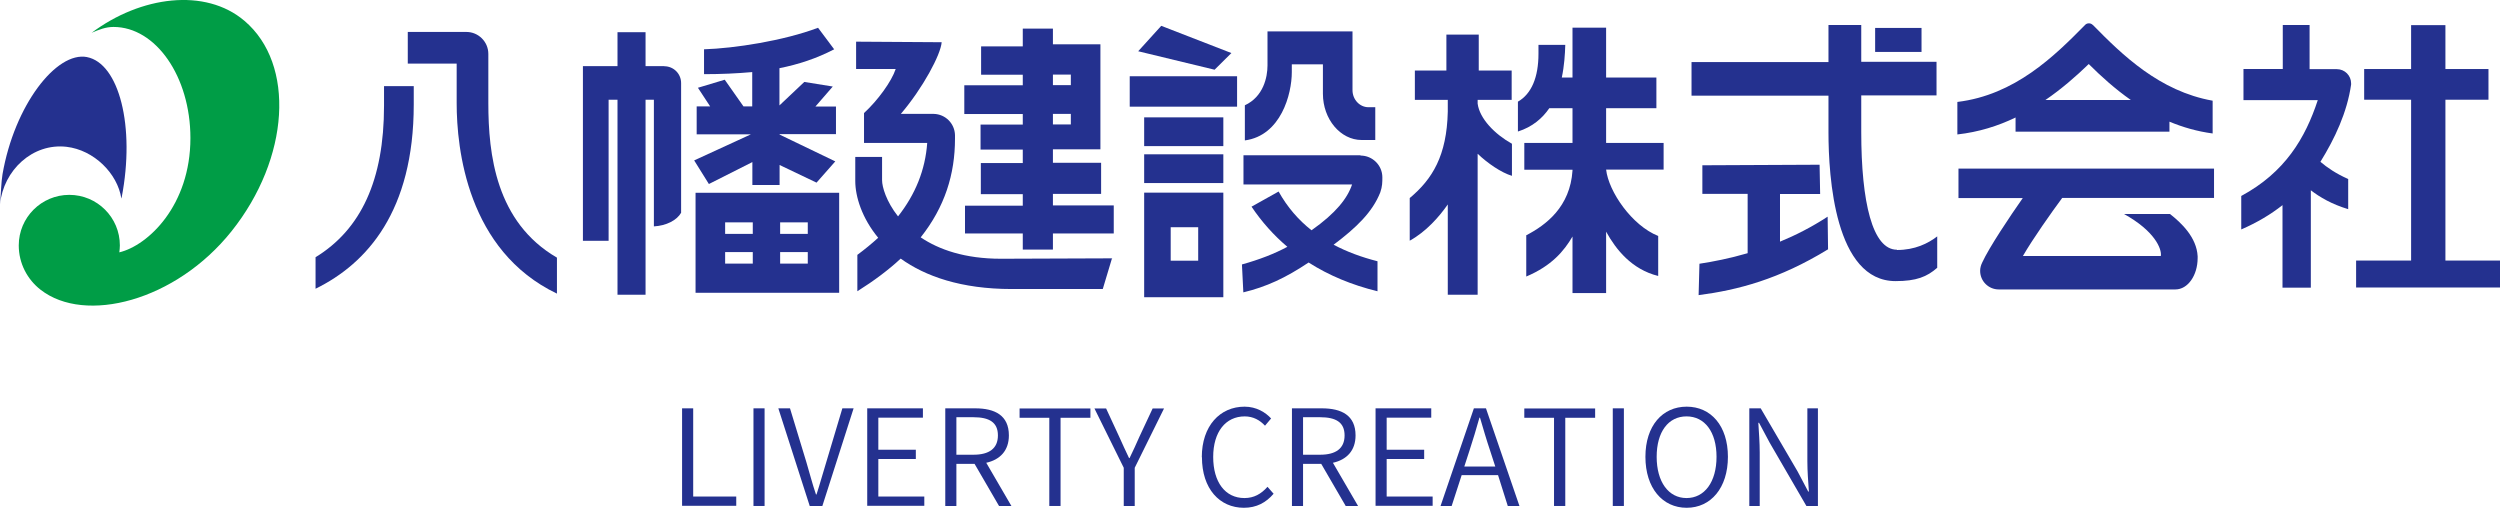<?xml version="1.0" encoding="UTF-8"?>
<svg id="_レイヤー_1" data-name="レイヤー 1" xmlns="http://www.w3.org/2000/svg" viewBox="0 0 180 36.55">
  <defs>
    <style>
      .cls-1 {
        fill-rule: evenodd;
      }

      .cls-1, .cls-2 {
        fill: #24318f;
      }

      .cls-1, .cls-2, .cls-3 {
        stroke-width: 0px;
      }

      .cls-3 {
        fill: #009d46;
      }
    </style>
  </defs>
  <g>
    <path class="cls-2" d="m49.11,29.4h.8v6.35h3.1v.67h-3.9v-7.03Z"/>
    <path class="cls-2" d="m54.25,29.4h.8v7.03h-.8v-7.03Z"/>
    <path class="cls-2" d="m56.05,29.4h.83l1.18,3.88c.25.83.41,1.5.69,2.32h.04c.27-.83.44-1.49.7-2.32l1.16-3.88h.81l-2.25,7.03h-.91l-2.26-7.03Z"/>
    <path class="cls-2" d="m62.45,29.4h4v.67h-3.21v2.31h2.7v.67h-2.7v2.7h3.31v.67h-4.11v-7.03Z"/>
    <path class="cls-2" d="m71.93,36.43l-1.76-3.03h-1.31v3.03h-.8v-7.03h2.15c1.43,0,2.43.51,2.43,1.95,0,1.1-.64,1.75-1.63,1.97l1.81,3.11h-.89Zm-3.07-3.69h1.23c1.13,0,1.76-.45,1.76-1.39s-.62-1.31-1.76-1.31h-1.23v2.7Z"/>
    <path class="cls-2" d="m75.55,30.08h-2.14v-.67h5.1v.67h-2.15v6.35h-.81v-6.35Z"/>
    <path class="cls-2" d="m80.91,33.68l-2.11-4.27h.84l.94,2.03c.24.52.45,1.01.71,1.54h.04c.25-.53.49-1.02.71-1.54l.95-2.03h.82l-2.11,4.27v2.75h-.79v-2.75Z"/>
    <path class="cls-2" d="m86.53,32.92c0-2.26,1.31-3.64,3.08-3.64.85,0,1.51.41,1.91.85l-.44.52c-.37-.4-.85-.67-1.46-.67-1.37,0-2.27,1.11-2.27,2.92s.86,2.96,2.25,2.96c.68,0,1.2-.29,1.66-.81l.44.5c-.55.64-1.23,1.01-2.14,1.01-1.74,0-3.02-1.36-3.02-3.64Z"/>
    <path class="cls-2" d="m96.89,36.43l-1.76-3.03h-1.31v3.03h-.8v-7.03h2.15c1.43,0,2.43.51,2.43,1.95,0,1.1-.64,1.75-1.63,1.97l1.81,3.11h-.89Zm-3.07-3.69h1.23c1.13,0,1.76-.45,1.76-1.39s-.62-1.31-1.76-1.31h-1.23v2.7Z"/>
    <path class="cls-2" d="m99.05,29.4h4v.67h-3.21v2.31h2.7v.67h-2.7v2.7h3.31v.67h-4.11v-7.03Z"/>
    <path class="cls-2" d="m107.86,34.21h-2.62l-.72,2.22h-.8l2.4-7.03h.87l2.41,7.03h-.84l-.7-2.22Zm-.2-.62l-.37-1.14c-.27-.8-.49-1.56-.73-2.38h-.04c-.23.83-.46,1.58-.72,2.38l-.37,1.14h2.22Z"/>
    <path class="cls-2" d="m111.89,30.08h-2.14v-.67h5.1v.67h-2.15v6.35h-.81v-6.35Z"/>
    <path class="cls-2" d="m116.12,29.4h.8v7.03h-.8v-7.03Z"/>
    <path class="cls-2" d="m118.47,32.89c0-2.24,1.23-3.61,2.97-3.61s2.97,1.37,2.97,3.61-1.23,3.67-2.97,3.67-2.97-1.42-2.97-3.67Zm5.12,0c0-1.79-.85-2.91-2.16-2.91s-2.15,1.11-2.15,2.91.85,2.97,2.15,2.97,2.16-1.16,2.16-2.97Z"/>
    <path class="cls-2" d="m125.95,29.4h.82l2.66,4.55.76,1.44h.05c-.05-.7-.11-1.47-.11-2.19v-3.8h.76v7.03h-.83l-2.64-4.55-.77-1.44h-.05c.04.7.1,1.41.1,2.14v3.85h-.75v-7.03Z"/>
  </g>
  <g>
    <path class="cls-1" d="m27.65,6.2v1.41c0,5.36-1.66,8.91-4.93,10.91v2.27c3.71-1.82,7.07-5.59,7.07-13.27v-1.32h-2.14Z"/>
    <path class="cls-1" d="m35.16,3.88c0-.87-.71-1.58-1.58-1.58h-4.22v2.28h3.52v2.85c0,3.27.76,10.62,7.22,13.71v-2.59c-4.4-2.56-4.94-7.44-4.94-11.12v-3.54Z"/>
    <path class="cls-1" d="m47.83,4.76h-1.35v-2.44h-2.02v2.44h-2.49v12.58h1.85V7.18h.64v14.04h2.02V7.18h.6v9.12c.9-.05,1.65-.44,1.96-.98V5.98c0-.67-.54-1.21-1.21-1.21"/>
    <path class="cls-1" d="m60.19,9.68v-2.01h-1.48l1.25-1.44-2.05-.33-1.79,1.69v-2.68c1.35-.27,2.65-.69,3.94-1.36l-1.16-1.55c-2.5.94-6.02,1.48-8.21,1.55v1.79c1.21,0,2.36-.05,3.47-.15v2.47h-.63l-1.35-1.92-1.93.58.88,1.34h-.97v2.01h3.91l-4.09,1.88,1.06,1.7,3.13-1.58v1.65h1.96v-1.44l2.66,1.27,1.35-1.53-4.01-1.93v-.03h4.07Z"/>
    <path class="cls-1" d="m50.08,21.08h10.34v-7.2h-10.34v7.2Zm8.08-4.24h-1.99v-.83h1.99v.83Zm-3.96,0h-1.99v-.83h1.99v.83Zm-1.99,1.31h1.99v.83h-1.99v-.83Zm3.96,0h1.99v.83h-1.99v-.83Z"/>
    <path class="cls-1" d="m80.19,14.79h-4.38v-.83h3.47v-2.24h-3.47v-.97h3.42V3.19h-3.42v-1.13h-2.17v1.28h-3v2.04h3v.76h-4.21v2.07h4.21v.76h-3.04v1.8h3.04v.97h-3.02v2.24h3.02v.83h-4.16v2h4.16v1.16h2.17v-1.16h4.38v-2Zm-4.38-9.42h1.29v.76h-1.29v-.76Zm0,2.83h1.29v.76h-1.29v-.76Z"/>
    <path class="cls-1" d="m80.09,18.6l-8.02.03c-2.61,0-4.47-.66-5.78-1.54,1.74-2.19,2.47-4.55,2.47-7.1v-.26c-.02-.84-.69-1.51-1.53-1.53h-2.37c1.59-1.86,2.88-4.28,2.94-5.16l-6.16-.04v1.97h2.85c-.3.9-1.28,2.25-2.28,3.17v2.15h4.55c-.14,1.95-.85,3.7-2.1,5.29-.85-1.07-1.15-2.13-1.15-2.6v-1.68h-1.93v1.73c0,1.13.48,2.67,1.65,4.09-.46.42-.96.83-1.5,1.23v2.62c1.21-.76,2.25-1.54,3.12-2.35,1.77,1.27,4.35,2.19,7.99,2.19h6.56l.67-2.23Z"/>
    <rect class="cls-2" x="81.34" y="5.49" width="7.73" height="2.19"/>
    <rect class="cls-2" x="82.38" y="8.45" width="5.7" height="2.07"/>
    <rect class="cls-2" x="82.38" y="11.11" width="5.7" height="2.07"/>
    <path class="cls-2" d="m82.38,21.4h5.7v-7.53h-5.7v7.53Zm3.89-2.63h-1.98v-2.41h1.98v2.41Z"/>
    <polygon class="cls-2" points="81.95 3.69 87.45 5.02 88.66 3.82 83.61 1.86 81.95 3.69"/>
    <path class="cls-2" d="m98.53,7.72c-.63,0-1.15-.55-1.15-1.23V2.26h-6.12v2.45c0,.84-.29,2.25-1.63,2.87v2.53c2.6-.35,3.38-3.34,3.38-4.91v-.57h2.24v2.12c0,1.83,1.26,3.33,2.79,3.33h.98v-2.36h-.48Z"/>
    <path class="cls-2" d="m97.96,11.18h0s-8.43,0-8.43,0v2.1h7.82c-.33.99-1.16,2.06-2.92,3.3-.94-.74-1.74-1.66-2.37-2.79l-1.95,1.09c.74,1.1,1.61,2.07,2.58,2.89-.93.5-2.01.92-3.27,1.27l.1,2.01c1.66-.4,3.04-1.04,4.7-2.15,1.46.93,3.11,1.62,4.96,2.07v-2.16c-1.14-.29-2.2-.68-3.16-1.19,1.64-1.23,2.8-2.35,3.36-3.77.15-.43.15-.74.15-1.08,0-.87-.71-1.57-1.57-1.57"/>
    <path class="cls-2" d="m106.39,7.45v-.26h2.45v-2.11h-2.37v-2.59h-2.33v2.59h-2.27v2.11h2.37v.85c-.07,3.16-1.1,4.85-2.74,6.22v3.07c1.18-.65,2.12-1.72,2.74-2.61v6.5h2.15v-10.15c.71.68,1.7,1.36,2.47,1.59v-2.31c-1.24-.69-2.33-1.81-2.47-2.89m13.39,2.83h-4.14v-2.5h3.62v-2.21h-3.62V1.99h-2.42v3.59h-.77c.18-.85.23-1.68.25-2.35h-1.93v.64c0,1.69-.5,2.89-1.48,3.45v2.15c1.04-.33,1.76-.95,2.26-1.68h1.67v2.5h-3.47v1.93h3.47v.06c-.17,2.61-1.9,3.92-3.33,4.66v2.97c1.83-.77,2.72-1.84,3.33-2.88v4.07h2.42v-4.42c.71,1.29,1.85,2.72,3.75,3.19v-2.88c-1.89-.75-3.57-3.19-3.75-4.78h4.14v-1.93Z"/>
    <path class="cls-2" d="m138.35,2.01h-3.34v1.73h3.34v-1.73Zm-10.19,15.41v-3.45h2.89l-.04-2.11-8.44.04v2.06h3.26v4.27c-1.3.38-2.49.61-3.47.76l-.06,2.26c2.83-.37,5.79-1.14,9.32-3.3l-.03-2.35c-1.15.75-2.31,1.34-3.43,1.8m8.42.58c-1.76,0-2.57-3.41-2.57-8.48v-2.63h5.42v-2.42h-5.42V1.8h-2.36v2.67h-9.86v2.42h9.86v2.63c0,3.24.47,10.72,4.83,10.72,1.5,0,2.26-.31,3-.96v-2.26c-.66.51-1.61.98-2.9.98"/>
    <path class="cls-2" d="m145.12,9.48h11.08v-.72c.96.4,1.99.7,3.11.85v-2.36c-3.83-.68-6.51-3.3-8.63-5.46,0,0,0,0-.01,0-.07-.07-.16-.11-.27-.11s-.2.04-.27.11c0,0,0,0,0,0-2.22,2.26-5.06,5.05-9.2,5.55v2.34c1.53-.17,2.93-.61,4.19-1.22v1.02Zm5.27-4.87c.88.88,1.89,1.79,3.03,2.59h-6.15c1.17-.8,2.21-1.71,3.12-2.59"/>
    <path class="cls-2" d="m159.41,14.26v-2.12h-18.4v2.12h4.63c-.94,1.34-2.42,3.55-2.92,4.64-.09.18-.15.39-.15.6,0,.74.6,1.34,1.34,1.34h12.69s.02,0,.03,0c.89,0,1.6-1.01,1.6-2.26,0-.04,0-.08,0-.13-.07-1.36-1.18-2.41-1.99-3.04h-3.31c2.21,1.22,2.73,2.51,2.65,3.02h-9.93c.73-1.26,2.04-3.11,2.83-4.18h10.93Z"/>
    <path class="cls-2" d="m169.28,6.1s0-.07,0-.1c0-.56-.46-1.02-1.02-1.02h-1.97V1.8h-1.93v3.17h-2.83v2.24h5.35c-.9,2.74-2.36,5.2-5.51,6.9v2.41c1.13-.49,2.12-1.08,2.97-1.75v5.94h2.04v-7.01c.65.5,1.5,1,2.69,1.36v-2.17c-.88-.39-1.52-.83-2-1.24,1.04-1.68,1.92-3.55,2.21-5.56"/>
    <polygon class="cls-2" points="176.07 18.76 176.07 7.18 179.17 7.18 179.17 4.97 176.07 4.97 176.07 1.81 173.6 1.81 173.6 4.97 170.22 4.97 170.22 7.18 173.6 7.18 173.6 18.76 169.64 18.76 169.64 20.7 180 20.7 180 18.76 176.07 18.76"/>
    <path class="cls-2" d="m6.27,4.11C4.06,3.68,1.04,7.58.18,12.55c-.09.53-.11,1.38-.18,2.16.25-2.46,2.35-4.42,4.79-4.14,1.97.23,3.67,1.91,3.95,3.73,0-.03.01-.05.02-.08.99-5.12-.19-9.66-2.5-10.11"/>
    <path class="cls-3" d="m17.6,1.5c-2.82-2.4-7.48-1.78-11,.86.51-.22,1.01-.42,1.57-.42,3.05,0,5.54,3.58,5.54,8,0,4.85-3.04,7.73-5.12,8.23.02-.16.04-.33.04-.5,0-2.01-1.63-3.64-3.64-3.64s-3.64,1.63-3.64,3.64c0,1.3.62,2.45,1.57,3.19,3.2,2.5,9.74.82,13.75-4.21,4.19-5.25,4.61-12.03.93-15.15"/>
  </g>
</svg>